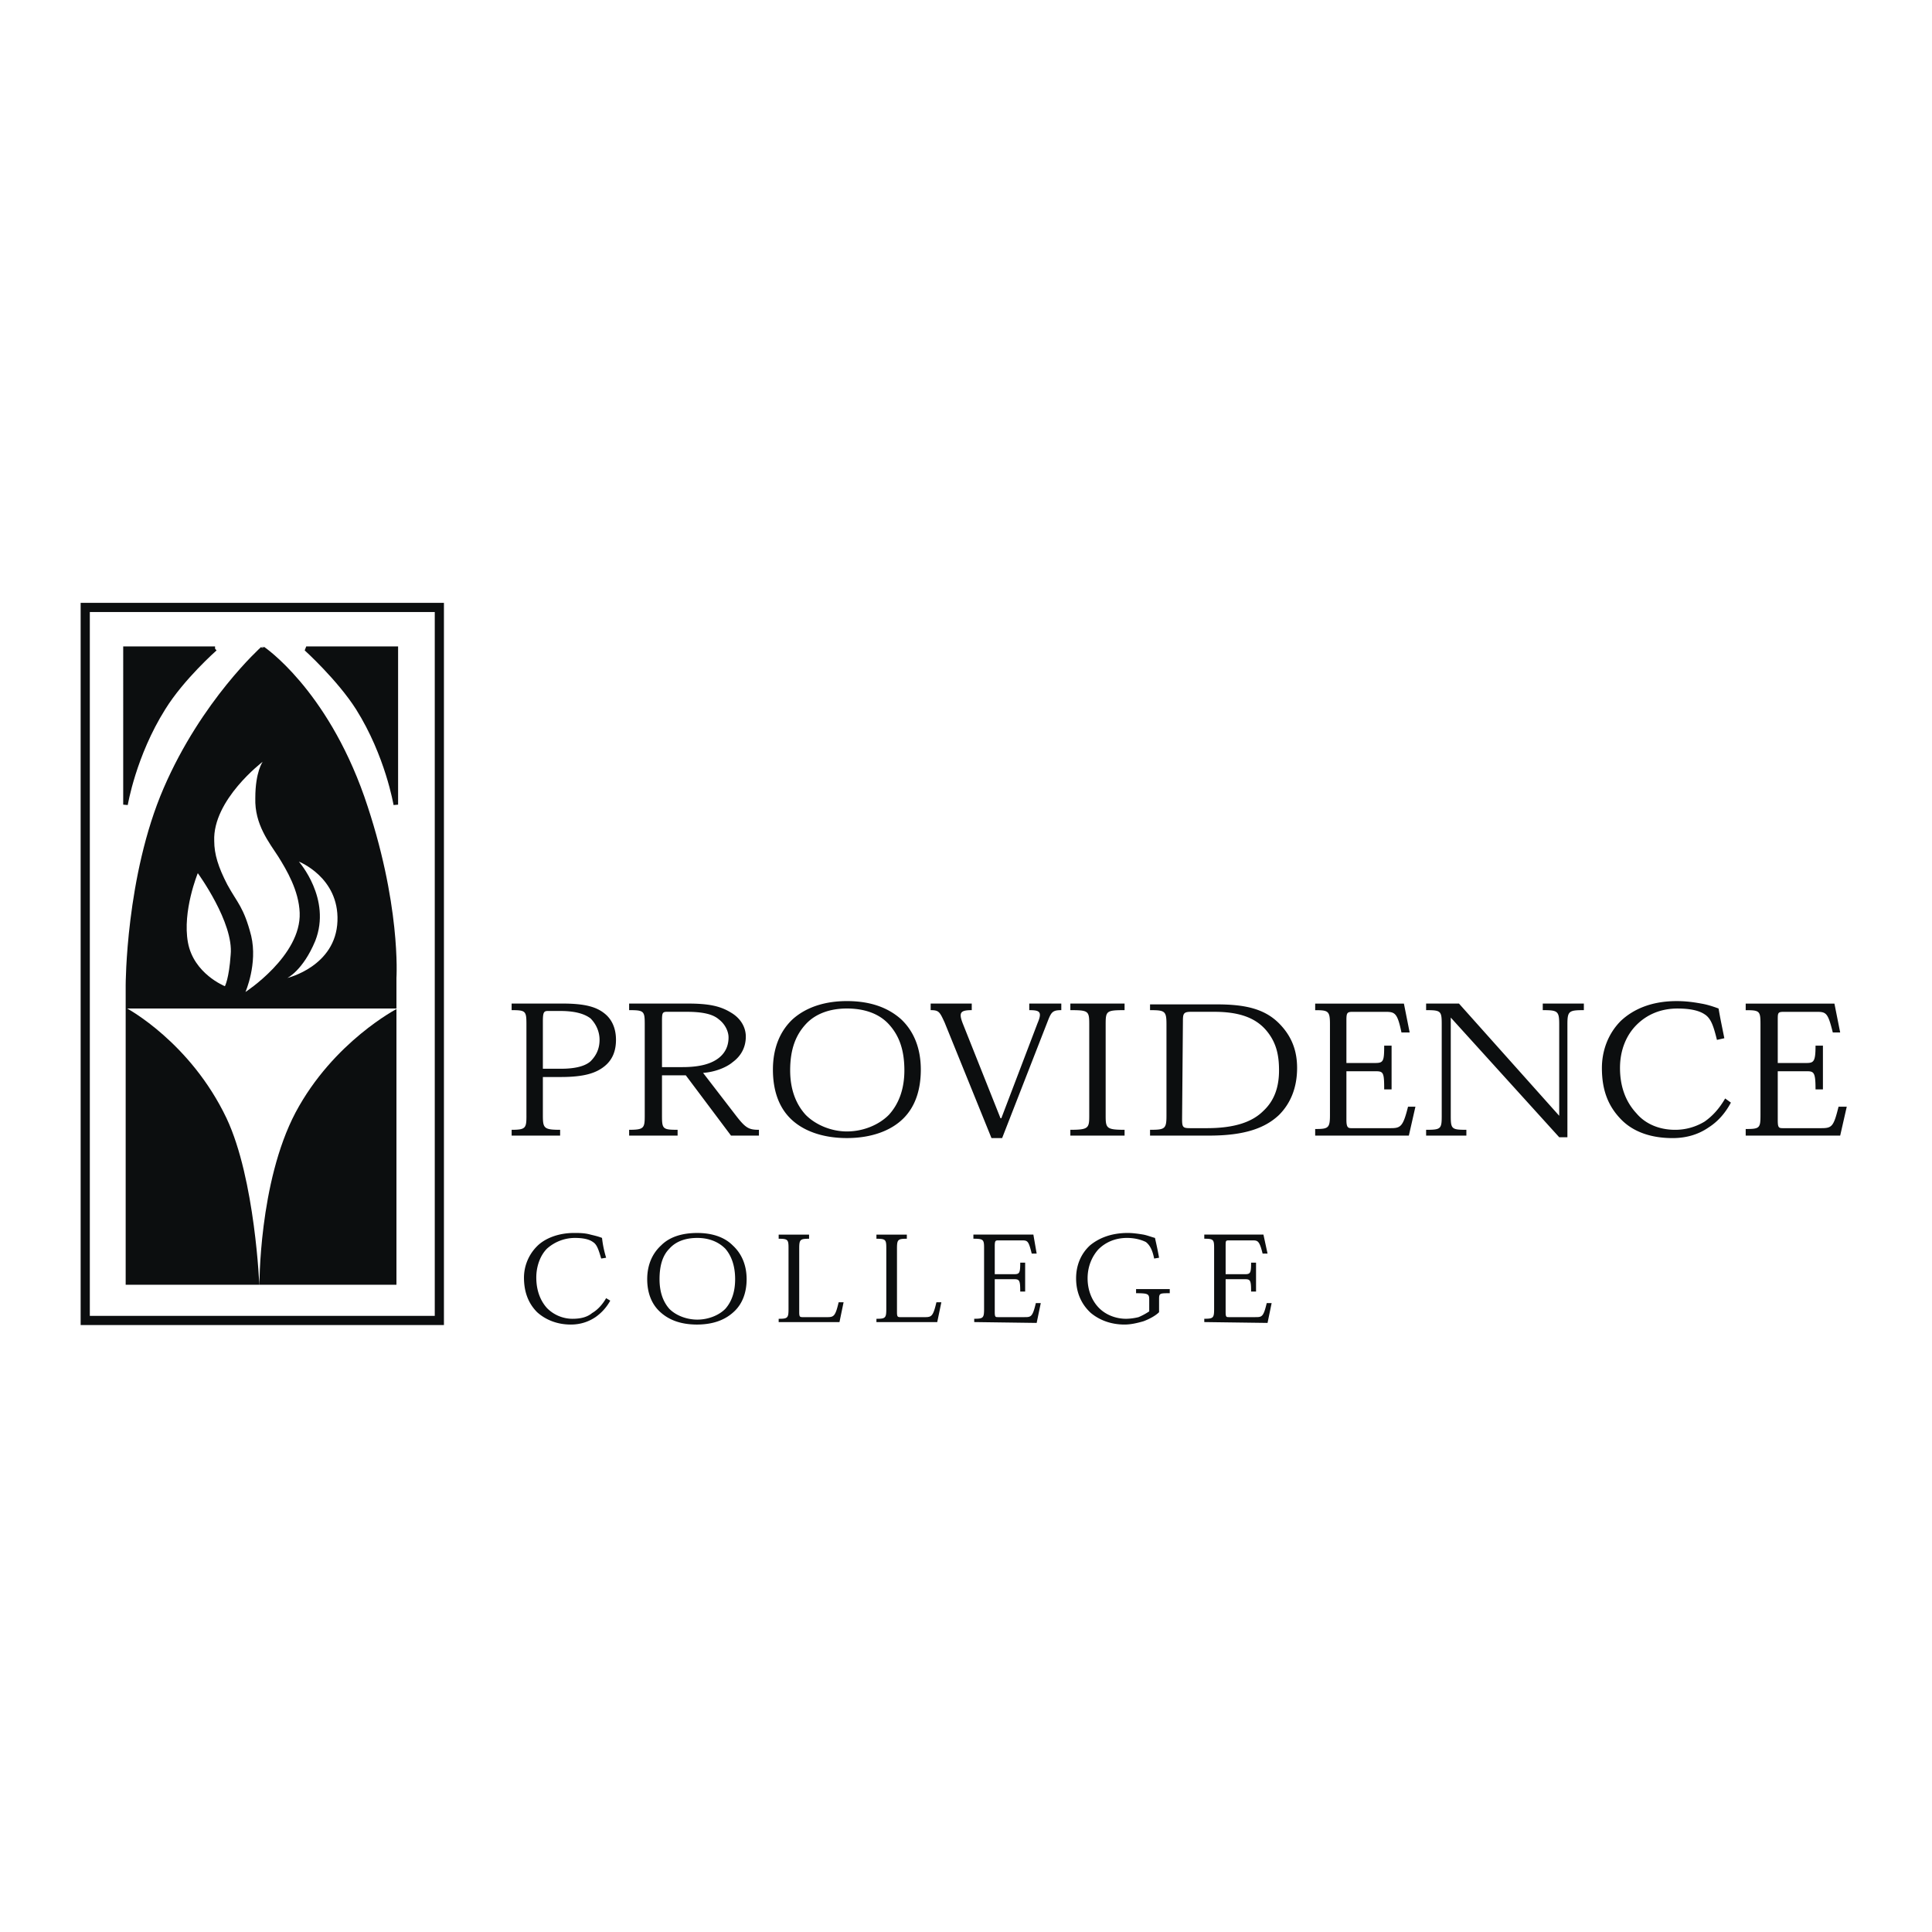 <svg xmlns="http://www.w3.org/2000/svg" width="2500" height="2500" viewBox="0 0 192.756 192.756"><path fill-rule="evenodd" clip-rule="evenodd" fill="#fff" d="M0 0h192.756v192.756H0V0z"/><path d="M52.523 111.322c0 1.234-.082 1.398-1.476 1.398v.578h4.837v-.578c-1.64 0-1.722-.164-1.722-1.48v-3.787h1.803c2.377 0 3.525-.412 4.344-1.07.82-.66 1.148-1.564 1.148-2.635 0-1.154-.41-2.059-1.148-2.637-.819-.658-1.967-.986-4.181-.986h-5.082v.658c1.394 0 1.476.082 1.476 1.4v9.139h.001zm3.361-10.457c1.393 0 2.377.246 3.032.74.492.494.902 1.236.902 2.143 0 .986-.41 1.646-.902 2.141-.655.576-1.803.74-2.951.74h-1.803v-4.693c0-.906.082-1.07.492-1.07h1.23v-.001zM70.147 107.041c1.229-.082 2.377-.576 2.951-1.07.901-.658 1.312-1.564 1.312-2.553 0-.906-.492-1.812-1.476-2.389-1.066-.658-2.213-.904-4.345-.904h-5.82v.658c1.476 0 1.557.082 1.557 1.4v9.139c0 1.234-.082 1.398-1.557 1.398v.578h4.836v-.578c-1.476 0-1.558-.082-1.558-1.398v-4.035h2.377l4.509 6.012h2.787v-.578c-.983 0-1.312-.164-2.213-1.316l-3.36-4.364zm-4.099-5.023c0-.906 0-1.07.492-1.07h1.967c1.64 0 2.623.248 3.197.742.656.494.983 1.234.983 1.811 0 .74-.246 1.482-.983 2.059-.738.576-1.886.906-3.607.906h-2.049v-4.448zM84.492 113.545c2.459 0 4.426-.74 5.656-1.977 1.148-1.152 1.722-2.799 1.722-4.857s-.656-3.787-1.967-5.021c-1.476-1.318-3.361-1.812-5.41-1.812-1.967 0-3.935.494-5.411 1.812-1.312 1.234-1.967 2.963-1.967 5.021s.574 3.705 1.721 4.857c1.229 1.237 3.197 1.977 5.656 1.977zm0-12.926c1.721 0 3.197.492 4.18 1.564.984 1.07 1.558 2.469 1.558 4.609 0 1.895-.574 3.377-1.558 4.447-.983.988-2.541 1.646-4.18 1.646-1.558 0-3.115-.658-4.099-1.646-.984-1.07-1.558-2.553-1.558-4.447 0-2.141.574-3.539 1.558-4.609.984-1.072 2.46-1.564 4.099-1.564zM99.902 111.568h-.082l-3.77-9.469c-.41-1.07-.246-1.316.901-1.316v-.658h-4.099v.658c.82 0 .902.164 1.394 1.234l4.673 11.527h1.064l4.592-11.773c.326-.824.49-.988 1.311-.988v-.658h-3.197v.658c1.066 0 1.312.164.82 1.316l-3.607 9.469zM108.674 111.322c0 1.234-.082 1.398-1.885 1.398v.578h5.41v-.578c-1.805 0-1.887-.164-1.887-1.398v-9.139c0-1.318.082-1.4 1.887-1.4v-.658h-5.41v.658c1.803 0 1.885.082 1.885 1.4v9.139zM114.74 113.299h5.902c3.523 0 5.574-.742 6.967-2.059 1.148-1.152 1.803-2.717 1.803-4.693 0-1.646-.49-3.129-1.803-4.447-1.475-1.48-3.443-1.893-6.23-1.893h-6.639v.576c1.475 0 1.639.082 1.639 1.4v9.139c0 1.316-.164 1.398-1.639 1.398v.579zm3.28-11.445c0-.742.08-.906.818-.906h2.295c2.297 0 4.018.494 5.164 1.812 1.066 1.234 1.312 2.553 1.312 4.033 0 1.564-.41 2.965-1.557 4.035-1.148 1.152-2.951 1.729-5.656 1.729h-1.641c-.736 0-.818-.082-.818-.906l.083-9.797zM140.561 113.299l.656-2.883h-.738c-.492 1.977-.736 2.141-1.721 2.141h-3.936c-.328 0-.49-.082-.49-.822v-4.857h2.867c.82 0 .902.082.902 1.811h.738v-4.363h-.738c0 1.564-.082 1.729-.902 1.729h-2.867v-4.281c0-.742.082-.824.654-.824h3.197c.984 0 1.23.082 1.641 2.059h.818l-.574-2.881h-8.852v.658c1.311 0 1.475.082 1.475 1.4v9.057c0 1.316-.164 1.398-1.475 1.398v.66h9.345v-.002zM145.561 100.125h-3.277v.658c1.475 0 1.557.082 1.557 1.4v9.139c0 1.316-.082 1.398-1.557 1.398v.578h4.016v-.578c-1.475 0-1.557-.082-1.557-1.398v-9.799l10.82 11.939h.818v-11.279c0-1.318.164-1.4 1.641-1.4v-.658h-4.1v.658c1.477 0 1.641.082 1.641 1.4v9.139l-10.002-11.197zM172.121 109.594c-.574.986-1.23 1.729-2.051 2.305a5.637 5.637 0 0 1-2.951.822c-1.557 0-2.951-.576-3.852-1.646-1.148-1.234-1.639-2.799-1.639-4.527 0-1.812.654-3.293 1.639-4.281 1.064-1.07 2.459-1.646 4.098-1.646 1.395 0 2.215.246 2.705.576.656.41.902 1.234 1.23 2.553l.738-.166c-.246-1.234-.41-1.977-.574-2.963-.656-.248-1.23-.412-1.723-.494-.9-.166-1.639-.248-2.459-.248-2.541 0-4.344.824-5.574 1.977-1.311 1.316-1.885 3.047-1.885 4.693 0 2.141.574 3.787 1.967 5.188 1.148 1.152 2.869 1.811 5.084 1.811 1.311 0 2.541-.33 3.605-1.07.902-.576 1.641-1.4 2.213-2.471l-.571-.413zM183.596 113.299l.656-2.883h-.82c-.49 1.977-.654 2.141-1.721 2.141h-3.854c-.408 0-.49-.082-.49-.822v-4.857h2.869c.736 0 .9.082.9 1.811h.738v-4.363h-.738c0 1.564-.164 1.729-.9 1.729h-2.869v-4.281c0-.742 0-.824.654-.824h3.197c.984 0 1.148.082 1.641 2.059h.736l-.574-2.881h-8.852v.658c1.393 0 1.475.082 1.475 1.4v9.057c0 1.316-.082 1.398-1.475 1.398v.66h9.427v-.002zM60.474 129.518c-.328.576-.819 1.152-1.394 1.482-.492.412-1.147.576-1.967.576a3.59 3.59 0 0 1-2.541-1.07c-.738-.822-1.066-1.893-1.066-3.047 0-1.152.41-2.223 1.066-2.881a4.195 4.195 0 0 1 2.787-1.07c.902 0 1.476.164 1.803.412.41.246.574.822.82 1.646l.492-.082a10.661 10.661 0 0 1-.41-1.977c-.41-.164-.82-.248-1.148-.33-.573-.164-1.147-.164-1.639-.164-1.639 0-2.951.576-3.688 1.316a4.447 4.447 0 0 0-1.312 3.129c0 1.4.41 2.553 1.312 3.459.819.74 1.967 1.234 3.361 1.234.901 0 1.721-.246 2.459-.74a4.841 4.841 0 0 0 1.476-1.646l-.411-.247zM69.491 132.152c1.721 0 2.951-.494 3.853-1.398.737-.742 1.147-1.812 1.147-3.129 0-1.4-.492-2.553-1.394-3.377-.902-.904-2.213-1.234-3.525-1.234-1.394 0-2.705.33-3.606 1.234-.901.824-1.394 1.977-1.394 3.377 0 1.316.41 2.387 1.147 3.129.902.904 2.132 1.398 3.853 1.398h-.081zm.082-8.644c1.066 0 2.05.33 2.788 1.07.574.658.984 1.646.984 3.047 0 1.234-.328 2.223-.984 2.963-.656.66-1.721 1.07-2.788 1.07-1.065 0-2.131-.41-2.787-1.07-.656-.74-.984-1.729-.984-2.963 0-1.4.328-2.389.984-3.047.656-.74 1.639-1.07 2.787-1.07zM84.164 129.93h-.492c-.328 1.4-.492 1.482-1.147 1.482h-2.377c-.328 0-.41 0-.41-.494v-6.34c0-.906.082-.988.983-.988v-.412h-3.033v.412c.902 0 .983.082.983.906v6.092c0 .906-.082.988-.983.988v.33h6.066l.41-1.976zM93.919 129.93h-.492c-.328 1.4-.492 1.482-1.148 1.482h-2.377c-.328 0-.41 0-.41-.494v-6.34c0-.906.082-.988.983-.988v-.412h-3.033v.412c.902 0 .984.082.984.906v6.092c0 .906-.082.988-.984.988v.33h6.066l.411-1.976zM103.428 131.988l.41-1.977h-.492c-.328 1.4-.492 1.4-1.148 1.4h-2.623c-.246 0-.328 0-.328-.494v-3.293h1.887c.574 0 .656.082.656 1.234h.49v-2.883h-.49c0 1.072-.082 1.154-.656 1.154h-1.887v-2.801c0-.576.082-.576.41-.576h2.215c.654 0 .736 0 1.064 1.318h.492l-.328-1.895h-5.984v.412c.984 0 1.066.082 1.066.906v6.092c0 .906-.082.988-.984.988v.33l6.23.085zM114.658 130.836a6.242 6.242 0 0 1-1.066.576 5.561 5.561 0 0 1-1.229.164c-1.066 0-2.051-.412-2.705-1.07-.738-.74-1.148-1.811-1.148-2.965 0-1.152.41-2.141 1.066-2.881.736-.74 1.721-1.152 2.869-1.152.9 0 1.557.246 1.885.412.41.328.656.822.82 1.646l.49-.082c-.162-.906-.244-1.236-.408-1.977-.328-.082-.738-.248-1.148-.33-.492-.082-1.066-.164-1.557-.164-1.641 0-2.869.494-3.771 1.234-.902.824-1.393 1.977-1.393 3.293 0 1.482.572 2.637 1.475 3.459.902.742 2.049 1.152 3.361 1.152.654 0 1.311-.164 1.885-.328.656-.248 1.23-.576 1.557-.906V129.6c0-.576.082-.576 1.066-.576v-.41h-3.361v.41c1.23 0 1.312.082 1.312.66v1.152zM126.463 131.988l.408-1.977h-.49c-.328 1.4-.492 1.4-1.148 1.4h-2.623c-.246 0-.328 0-.328-.494v-3.293h1.885c.574 0 .656.082.656 1.234h.492v-2.883h-.492c0 1.072-.082 1.154-.656 1.154h-1.885v-2.801c0-.576 0-.576.41-.576h2.213c.574 0 .738 0 1.066 1.318h.492l-.41-1.895h-5.902v.412c.9 0 .982.082.982.906v6.092c0 .906-.082.988-.982.988v.33l6.312.085z" fill-rule="evenodd" clip-rule="evenodd" fill="#0c0e0f"/><path d="M21.456 64.72s-3.279 2.882-5.164 5.928c-2.951 4.693-3.771 9.633-3.771 9.633V64.72h8.935zM30.554 64.72s3.279 2.964 5.165 5.928c2.951 4.693 3.771 9.633 3.771 9.633V64.72h-8.936zM26.21 64.72s6.148 4.117 9.918 14.82c3.688 10.621 3.197 18.032 3.197 18.032v30.381H12.767V98.312s0-10.868 3.771-19.595c3.77-8.727 9.672-13.997 9.672-13.997z" fill-rule="evenodd" clip-rule="evenodd" fill="#0c0e0f" stroke="#0c0e0f" stroke-width=".457" stroke-miterlimit="2.613"/><path fill="none" stroke="#0c0e0f" stroke-width=".915" stroke-miterlimit="2.613" d="M8.504 131.742h35.33V60.604H8.504v71.138z"/><path d="M12.685 100.619s6.312 3.375 9.918 10.949c2.869 6.094 3.279 16.797 3.279 16.797s-.082-10.375 3.606-17.373c3.771-7.08 10.165-10.373 10.165-10.373H12.685zM19.734 87.115s3.606 4.94 3.279 8.151c-.164 2.388-.574 3.128-.574 3.128s-3.114-1.234-3.688-4.363c-.574-3.128.983-6.916.983-6.916zM29.817 85.963s3.279 3.705 1.639 7.904c-1.229 2.965-2.787 3.706-2.787 3.706s4.836-1.152 5-5.681c.164-4.365-3.852-5.929-3.852-5.929z" fill-rule="evenodd" clip-rule="evenodd" fill="#fff"/><path d="M26.21 76s-.738.988-.738 3.623c-.082 2.635 1.394 4.446 2.295 5.846.82 1.317 2.05 3.375 2.132 5.599.164 4.282-5.41 7.903-5.41 7.903s1.229-2.799.573-5.598c-.737-2.881-1.393-3.293-2.377-5.104-.901-1.729-1.312-3.046-1.312-4.364C21.209 79.788 26.21 76 26.21 76z" fill-rule="evenodd" clip-rule="evenodd" fill="#fff"/></svg>